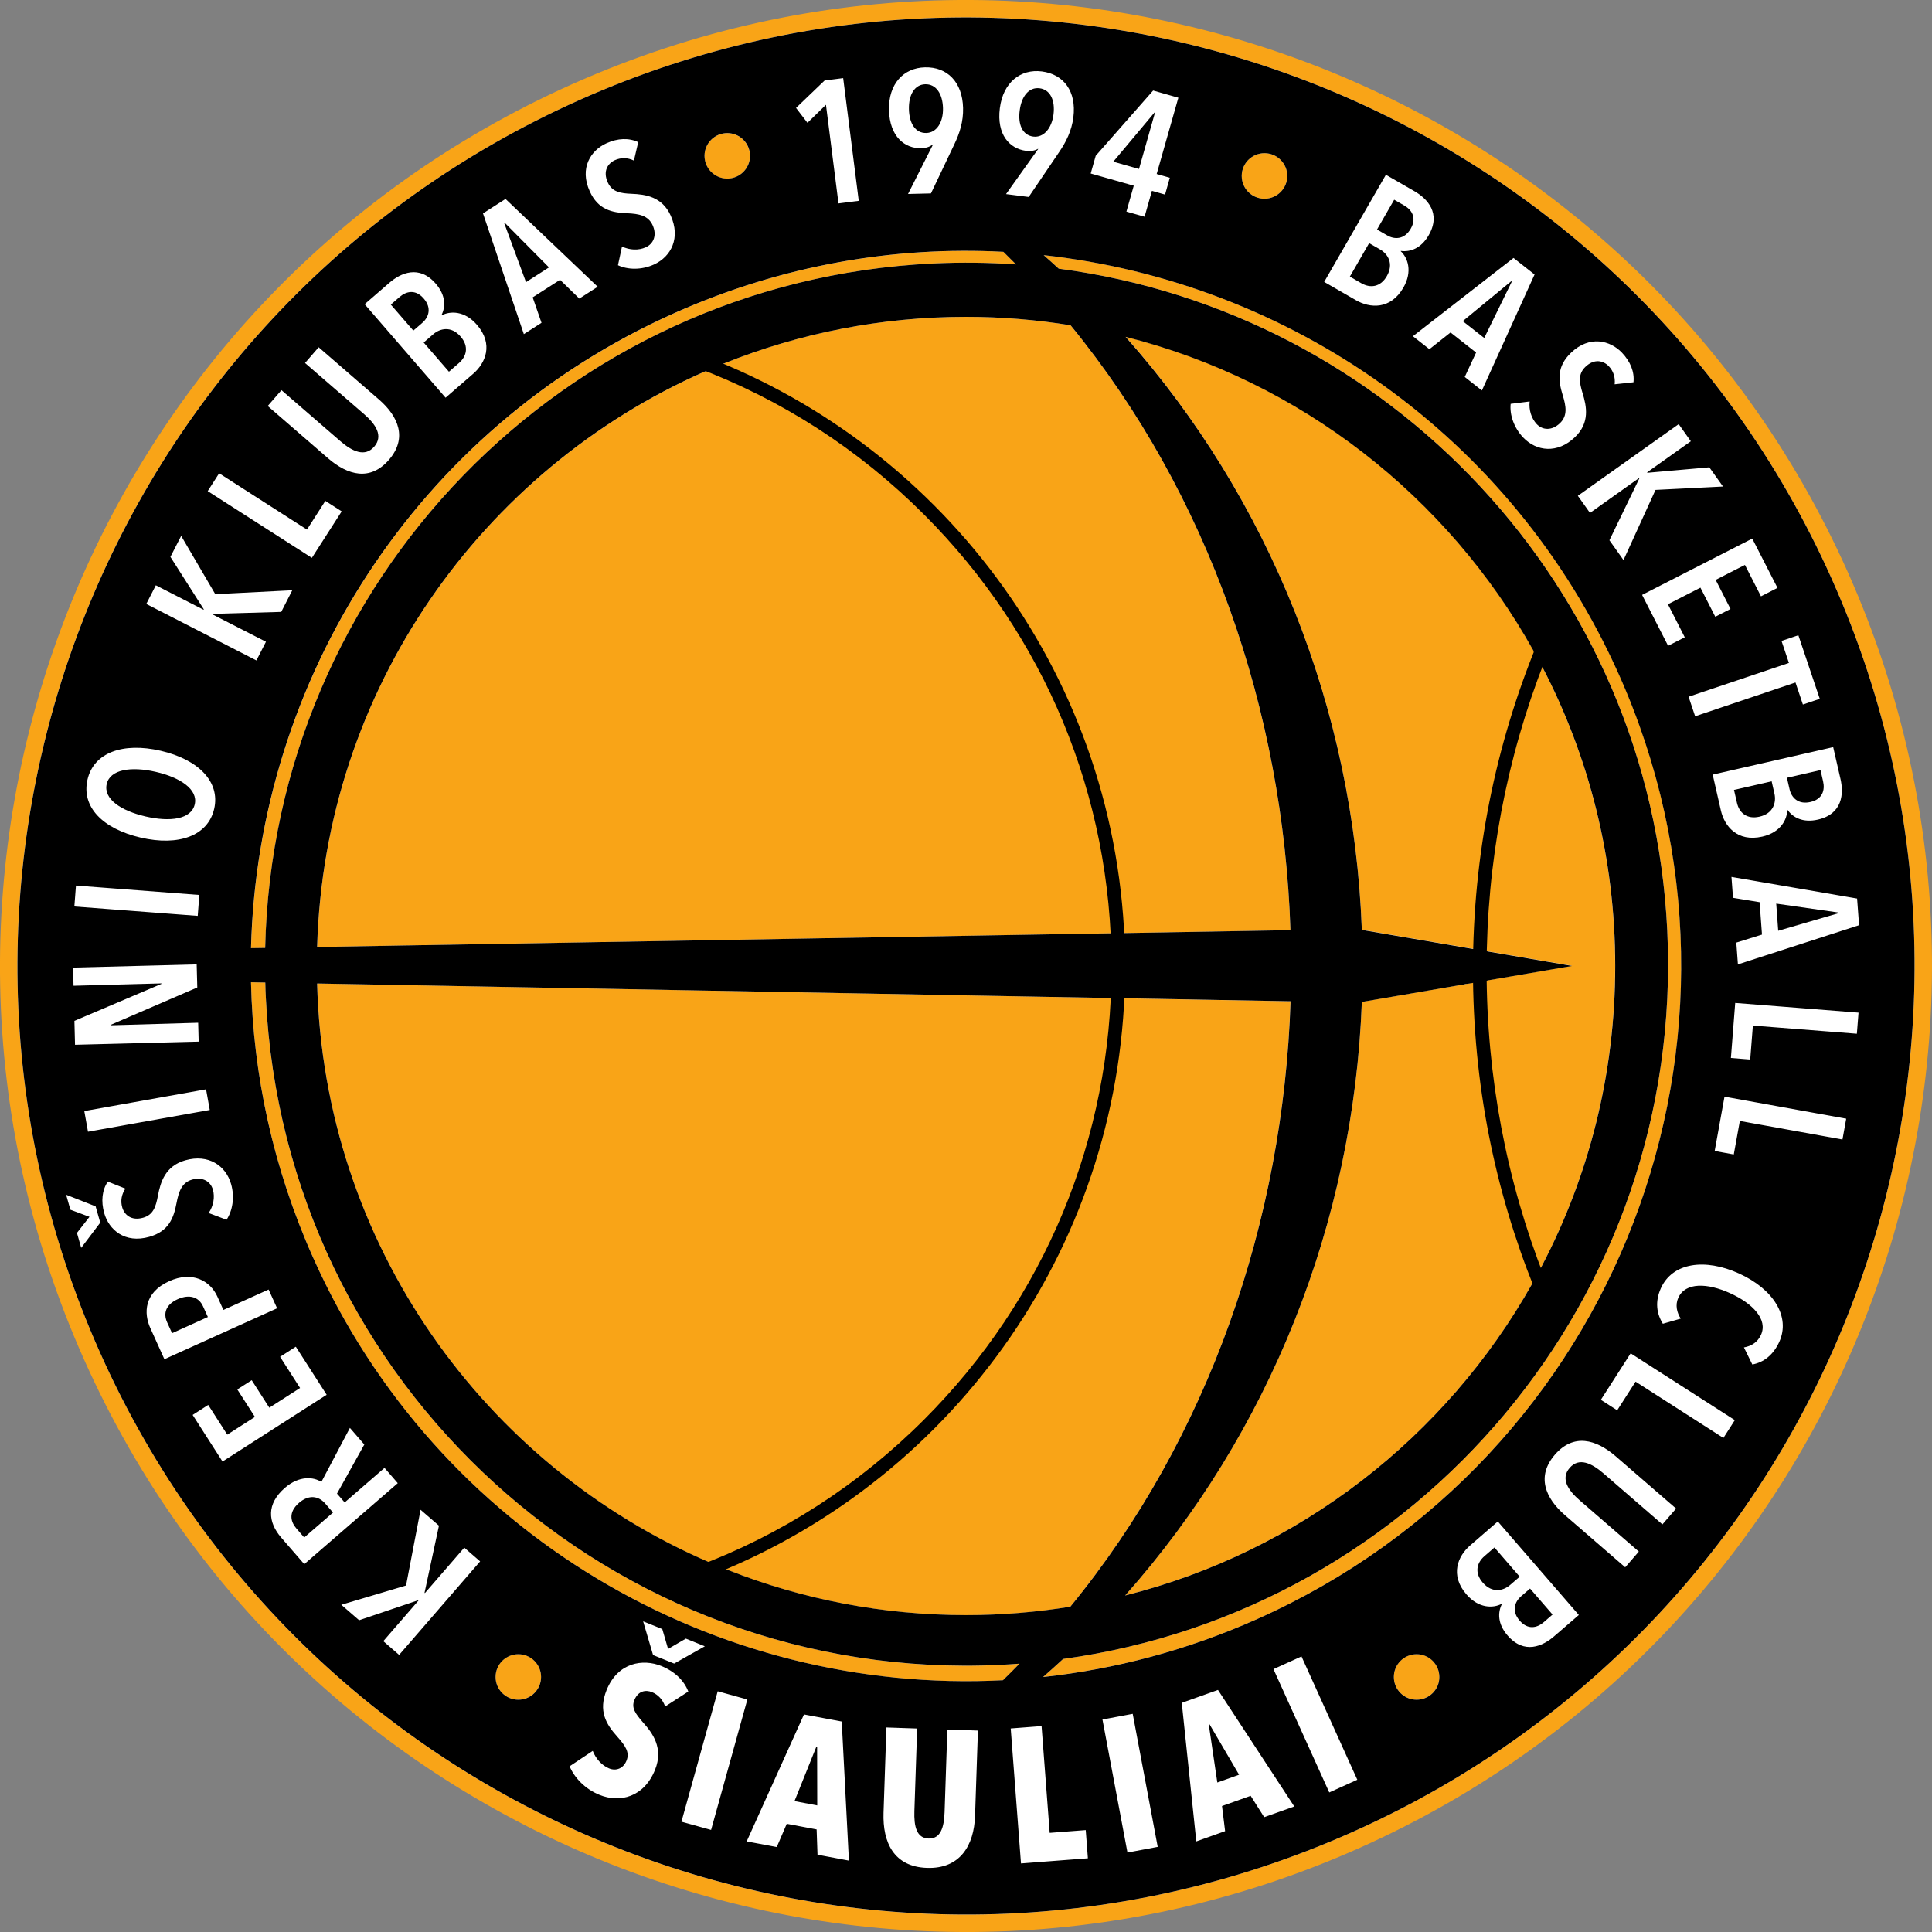 <?xml version="1.0" encoding="utf-8"?>
<!-- Generator: Adobe Illustrator 26.4.1, SVG Export Plug-In . SVG Version: 6.00 Build 0)  -->
<svg version="1.1" id="Layer_1" xmlns="http://www.w3.org/2000/svg" xmlns:xlink="http://www.w3.org/1999/xlink" x="0px" y="0px"
	 viewBox="0 0 3500 3500" style="enable-background:new 0 0 3500 3500;" xml:space="preserve">
<rect x="0" y="0" width="3500" height="3500" fill="#808080" stroke="none"/>
<style type="text/css">
	.st0{fill:#FFFFFF;}
	.st1{fill-rule:evenodd;clip-rule:evenodd;fill:#F9A417;}
</style>
<circle class="st0" cx="1750" cy="1750" r="1727.2"/>
<path d="M1678.1,240.9c19-0.5,30.8-19.8,30.2-45.1c-0.7-26.3-12.8-43.7-32.1-43.2c-19.3,0.5-30.2,19.1-29.6,45.1
	C1647.2,223.3,1658.1,241.4,1678.1,240.9L1678.1,240.9z"/>
<path d="M1871.8,247.4c18.8,2.4,33.5-14.9,36.7-40c3.3-26.1-6.1-45.1-25.2-47.5c-19.2-2.4-32.8,14.3-36,40.1
	C1843.9,225.3,1852,244.8,1871.8,247.4z"/>
<polygon points="2092.5,203.5 2091.9,203.3 2016.8,292.9 2063.4,306.1 "/>
<g>
	<g>
		<path class="st1" d="M1690.1,477.3c50.8-2.4,101-1.8,150.5,1.7c-7.6-7.7-15.2-15.3-22.9-22.8c-198.2-10.5-401.8,24.5-595.4,110.9
			c-471.2,210.2-755,667.1-767.5,1150.6l25.7-0.4C495.1,1056,1019.4,509.4,1690.1,477.3L1690.1,477.3z"/>
		<path class="st1" d="M1750,574c-638,0-1157.2,508-1175.5,1141.5l1763.3-30.4c-13.2-396.8-147.8-789.3-398.3-1095.8
			C1877.8,579.3,1814.5,574,1750,574L1750,574z"/>
		<path class="st1" d="M1750,2926c64.3,0,127.4-5.2,188.9-15.2c251-306.7,385.8-699.6,399-1096.8l-1763.4-32.3
			C591.2,2416.5,1111.1,2926,1750,2926z"/>
		<path class="st1" d="M2290.7,360c22.8,0,41.3-18.5,41.3-41.3s-18.5-41.2-41.3-41.2c-22.8,0-41.2,18.5-41.2,41.2
			C2249.5,341.5,2268,360,2290.7,360L2290.7,360z"/>
		<path class="st1" d="M1317.4,323.6c22.8,0,41.2-18.5,41.2-41.2s-18.5-41.2-41.2-41.2s-41.2,18.5-41.2,41.2
			C1276.2,305.1,1294.7,323.6,1317.4,323.6z"/>
		<path class="st1" d="M2926,1750c0-549.7-377.2-1011.3-886.9-1140.1c261.5,295,413.1,674.8,428,1074.4l380.9,65.3l-380.9,65.3
			c-14.9,400.1-166.8,780.2-428.8,1075.4C2548.4,2761.8,2926,2300,2926,1750L2926,1750z"/>
		<path class="st1" d="M3347.8,1037.2c-393.7-882.4-1428.1-1278.7-2310.6-885c-882.4,393.7-1278.7,1428.1-885,2310.6
			s1428.1,1278.7,2310.6,885C3345.2,2954.1,3741.4,1919.7,3347.8,1037.2L3347.8,1037.2z M2449.9,3319
			c-866.5,386.6-1882.3-2.5-2268.9-869.1S183.6,567.6,1050.1,181s1882.3,2.5,2268.9,869.1C3705.5,1916.6,3316.5,2932.4,2449.9,3319z
			"/>
		<path class="st1" d="M1890.8,462.2c9.2,8.1,18.3,16.3,27.3,24.5c597.9,78.6,1072.4,575.6,1102.3,1199.2
			c31.7,662.5-449.8,1230.7-1094.5,1319.5c-11.9,11-23.9,21.9-36.2,32.6c130.7-14.2,261.5-48.6,388.1-105.1
			c653.3-291.5,946.7-1057.4,655.3-1710.7C2738.6,786.5,2333.1,510.9,1890.8,462.2L1890.8,462.2z"/>
		<path class="st1" d="M481.6,1807.5c-0.4-9.2-0.7-18.4-1-27.5l-25.9-0.5c3.7,167,40,336.1,112.3,498.3
			c224.5,503.3,730.6,792.9,1249.9,766.2c10.1-9.9,20.1-19.9,30-30c-11.7,0.9-23.4,1.6-35.1,2.2
			C1110.7,3049.6,515.1,2508.5,481.6,1807.5L481.6,1807.5z"/>
		<path class="st1" d="M939,2996.7c-22.8,0-41.2,18.5-41.2,41.2c0,22.8,18.5,41.2,41.2,41.2c22.8,0,41.2-18.5,41.2-41.2
			C980.2,3015.1,961.7,2996.7,939,2996.7z"/>
		<path class="st1" d="M2566.3,2996.7c-22.8,0-41.2,18.5-41.2,41.2c0,22.8,18.5,41.2,41.2,41.2c22.8,0,41.2-18.5,41.2-41.2
			C2607.5,3015.1,2589.1,2996.7,2566.3,2996.7z"/>
	</g>
	<path d="M2689.1,2819.2c-13.9,12-18.3,30.1-3,47.8c17.2,19.9,37.5,14.8,49.5,4.4l17.5-15.1l-45.8-52.9L2689.1,2819.2L2689.1,2819.2
		z"/>
	<polygon points="1478.9,3164.3 1439.3,3262.9 1480.5,3270.7 1480.3,3164.6 	"/>
	<path d="M541.9,2722.4c-20.6,17.8-14.9,35.1-4.9,46.6l14.1,16.3l52.2-45.2l-14.1-16.3C577.2,2709.9,559.4,2707.3,541.9,2722.4z"/>
	<path d="M263.6,1479.1c44.7,10.3,82.9,5.2,89.2-22c6.2-26.8-25.8-48.5-70.6-58.8c-44.7-10.3-82.8-4.5-88.9,22
		C187.1,1447.4,218.9,1468.7,263.6,1479.1L263.6,1479.1z"/>
	<polygon points="3330.5,1654.4 3330.4,1653.1 3217.8,1637 3221.4,1686.2 	"/>
	<path d="M3279.7,1452.9c22.2-5.1,26.6-21.7,23-37.4l-4.7-20.4l-60.8,13.9l4.8,21C3245.4,1444.8,3257.5,1458,3279.7,1452.9
		L3279.7,1452.9z"/>
	<path d="M3187.4,1479.5c25.6-5.8,30.7-26.2,27.2-41.6l-5.1-22.5l-68.2,15.6l5.4,23.5C3150.7,1472.3,3164.6,1484.7,3187.4,1479.5
		L3187.4,1479.5z"/>
	<path d="M3319,1050.1C2932.4,183.6,1916.6-205.5,1050.1,181C183.6,567.6-205.5,1583.4,181,2449.9
		c386.6,866.5,1402.4,1255.6,2268.9,869.1S3705.5,1916.6,3319,1050.1L3319,1050.1z M3367.9,1676.1l-219.5,71l-2.9-39.5l46.5-14.5
		l-4.3-58.7l-48.2-7.9l-2.8-37.9l227.6,39.2L3367.9,1676.1L3367.9,1676.1z M3321,1353.5l13.3,58c5.9,25.9,4,63-41,73.3
		c-27.2,6.2-45.4-3.9-55-17.6l-0.6,0.1c0,17.2-11.8,40.7-45.1,48.3c-45.7,10.4-68.7-19.4-75.1-47.5l-14.8-64.8L3321,1353.5
		L3321,1353.5z M3257.9,1150.8l38.8,115.2l-30.6,10.3l-13.4-39.9l-181.8,61.2l-11.9-35.4l181.8-61.2l-13.4-39.9L3257.9,1150.8
		L3257.9,1150.8z M3220.1,1065l-29.9,15.3l-29.1-56.9l-53,27.1l26.9,52.7l-27.6,14.1l-26.9-52.7l-58.9,30.1l30.5,59.8l-30.2,15.4
		l-47.1-92.2l199.6-102L3220.1,1065L3220.1,1065z M1312.5,2841.9c-3.2-1.2-6.3-2.7-9.5-4.1c-0.4-0.1-0.7-0.3-1.2-0.5
		c-4.8-1.9-9.5-3.9-14.2-6c-0.1,0-0.1-0.1-0.2-0.1c0,0,0,0-0.1,0C877,2655.6,586.9,2253.2,574.5,1781.7l1437.1,26.3
		c0,0.1,0,0.2,0,0.4c1,0,2-0.1,3-0.1h1.8c4.9,0,9.5,1,14.1,2.3c1.1-0.1,2.2-0.2,3.4-0.2c1,0,1.9,0.1,2.9,0.1c0-0.7,0.1-1.4,0.1-2.1
		l301.1,5.5c-13.2,397.2-148,790.2-399,1096.8c-61.5,9.9-124.5,15.2-188.8,15.2c-151.9,0-297-28.8-430.3-81.3c0,0,0.1,0,0.1,0
		C1317.4,2843.8,1314.9,2842.9,1312.5,2841.9L1312.5,2841.9z M2784.6,1193c-2.4-6.8,3.6,4.9,4.4,6.2c1.3,2.3,2.8,5.3,4.3,8.3
		c0-0.1,0.1-0.3,0.2-0.4c84.7,162.4,132.6,347,132.6,542.9s-47.9,380.4-132.6,542.8c-0.1,0.3-0.2,0.5-0.4,0.8
		c-0.5,1-1.1,2.1-1.6,3.2c0-0.1-0.1-0.3-0.2-0.4c-0.7,1.1-1.3,2.2-2.1,3.3c-1.3,2.9-2.5,5.7-4,8.5c-3,5.6-6.6,11-9.6,16.6
		c0.1,0.2,0.2,0.4,0.2,0.6c-156,277.5-421.2,485.3-737.5,565c262-295.1,413.8-675.3,428.8-1075.3l184.9-31.7
		c0.9-0.3,1.8-0.6,2.7-0.7c2.2-0.4,4.3-0.6,6.4-0.8l7-1.2c1.3-0.4,2.5-0.7,3.9-1.1c7.1-2.2,14.9-2.6,22.4-2.9c0-0.2,0-0.3,0-0.5
		l153.6-26.3l-153.4-26.3c0-0.1,0-0.2,0-0.3c-3.7-0.3-7-1.1-10.2-2.1c-3.6-0.2-7-0.9-10.2-1.7c-1.6-0.1-3.2-0.2-4.8-0.5
		c0,0.1,0,0.2,0,0.3l-202.3-34.7c-14.9-399.7-166.4-779.5-428-1074.4c317.3,80.2,583.2,289.4,738.8,568.5c-0.1,0.3-0.2,0.6-0.3,0.9
		C2780.5,1183.5,2782.8,1188.1,2784.6,1193L2784.6,1193z M2337.8,1685.1c-587.3,10.1-1175,20.3-1763.3,30.4
		c13.4-466.2,298.2-864.4,701.9-1042.3c0.1,0,0.2,0.1,0.3,0.1c2.5-1.5,5.2-2.8,7.9-3.9c5.1-3.1,10.3-5.7,16.2-7.8
		c3.7-1.3,7.6-1.9,11.2-3.3C1447.5,604,1595.2,574,1750,574c64.5,0,127.8,5.3,189.5,15.3C2190.1,895.8,2324.7,1288.3,2337.8,1685.1
		L2337.8,1685.1z M1925.9,3005.4c644.7-88.8,1126.2-657,1094.5-1319.5C2990.5,1062.3,2515.9,565.3,1918,486.7
		c-9-8.3-18.1-16.4-27.3-24.5c442.4,48.8,847.8,324.3,1042.2,760.1c291.5,653.4-1.9,1419.3-655.3,1710.7
		c-126.5,56.5-257.3,90.9-388,105.1C1901.9,3027.3,1914,3016.4,1925.9,3005.4L1925.9,3005.4z M3063.1,799.4l-79.2,56.3l0.5,0.8
		l112.2-9.9l24.8,34.8l-122.3,6.1l-58,127.1l-25.5-35.9l54.1-111.8l-0.5-0.8l-88.8,63.1l-22-31l182.7-129.8L3063.1,799.4
		L3063.1,799.4z M2825.9,766.7c14-13.3,11.5-30.2,5-51.1c-7.9-25.7-11.3-51.3,15.2-76.6c33.4-31.9,70.8-22.5,92.2-0.1
		c15.5,16.3,22.9,35,20.9,53.6l-34.1,3.7c1.4-12.7-2.3-24-10.6-32.7c-9.8-10.3-26.3-14.3-42.3,1c-13.7,13.1-11.2,28.2-5.2,47.8
		c7.3,23.7,13.5,53.6-14,79.8c-31.6,30.2-69.6,25.7-93.6,0.5c-17-17.9-24.8-41.6-22.7-61l34.4-4.3c-1.7,15.2,3.1,30.7,12.9,41.1
		C2794.9,779.7,2811.7,780.3,2825.9,766.7L2825.9,766.7z M2780,497.3l-95.4,210.1l-31.1-24.5l20.6-44.2l-46.3-36.4l-38.3,30.3
		l-29.9-23.5l182.3-141.8L2780,497.3L2780,497.3z M2510.7,316.6l51.6,29.7c23.1,13.3,49,39.9,25.9,79.9
		c-13.9,24.1-33.7,30.6-50.3,28.4l-0.3,0.5c12.6,11.7,21.8,36.3,4.8,65.9c-23.4,40.6-60.9,37.3-85.9,22.9l-57.6-33.2L2510.7,316.6
		L2510.7,316.6z M2290.7,277.5c22.8,0,41.3,18.5,41.3,41.2c0,22.8-18.5,41.3-41.3,41.3s-41.2-18.5-41.2-41.3
		C2249.5,295.9,2268,277.5,2290.7,277.5L2290.7,277.5z M1985,282.2L2089,164l45.7,13l-39.3,138.2l23.8,6.8l-8.6,30.5l-23.8-6.8
		l-13.3,46.9l-32.9-9.3l13.3-46.9l-78-22.1L1985,282.2L1985,282.2z M1811.3,196c5.9-46.8,37.5-71.5,76.1-66.6
		c39.6,5,63.1,36.1,57.1,83.2c-3.1,24.2-13,44.3-25.9,63.1l-55,81.1l-41.1-5.2l58.2-81.6l-0.3-0.4c-6.2,3.7-14,4.6-21.8,3.6
		C1829.1,269.4,1805.2,244,1811.3,196L1811.3,196z M1675.7,122c39.9-1,67.8,26.1,69,73.6c0.6,24.4-6.1,45.7-16.1,66.3l-42.1,88.5
		l-41.5,1l45.2-89.5l-0.3-0.3c-5.6,4.6-13.1,6.7-21,6.9c-29.7,0.7-57.2-20.7-58.4-69.1C1609.3,152.1,1636.8,122.9,1675.7,122
		L1675.7,122z M1493.9,145.8l33.6-4.3l28.2,222.3l-36.7,4.7l-22.7-178.7l-33.5,32.7l-20.7-27L1493.9,145.8L1493.9,145.8z
		 M1317.5,241.1c22.8,0,41.2,18.5,41.2,41.2c0,22.8-18.5,41.2-41.2,41.2s-41.2-18.5-41.2-41.2S1294.7,241.1,1317.5,241.1z
		 M1817.7,456.2c7.7,7.5,15.4,15.2,22.9,22.8c-49.5-3.5-99.7-4.1-150.5-1.7c-670.7,32.1-1195,578.7-1209.7,1239.9l-25.7,0.4
		c12.4-483.5,296.3-940.4,767.5-1150.6C1416,480.6,1619.5,445.6,1817.7,456.2z M1098.7,259.5c20.5-9.3,40.6-10,57.5-2l-7.8,33.4
		c-11.5-5.6-23.4-5.7-34.4-0.8c-13,5.9-22.2,20.1-13,40.3c7.8,17.3,22.9,19.9,43.4,20.7c24.7,1,55.1,5,70.7,39.6
		c18,39.8,1.2,74.1-30.5,88.5c-22.5,10.2-47.4,9.6-65.1,1.3l7.3-33.9c13.8,6.6,30,7.3,43,1.4c14.4-6.5,20.6-22.1,12.5-40
		c-8-17.6-24.7-20.8-46.6-21.7c-26.9-1.1-52.2-6.3-67.3-39.7C1049.2,304.4,1070.4,272.2,1098.7,259.5L1098.7,259.5z M915.8,360.4
		l167,159.1l-33.3,21.4l-34.9-34L965,538.7l16,46.1l-32,20.5L875,386.6L915.8,360.4L915.8,360.4z M705.5,512.2
		c20.1-17.4,53.8-33.2,84,1.8c18.2,21.1,17.9,41.9,10.3,56.8l0.4,0.5c15.2-8.1,41.5-8.7,63.8,17.1c30.7,35.4,15.2,69.7-6.6,88.6
		l-50.2,43.5L660.6,551.1L705.5,512.2L705.5,512.2z M509.9,706.8l106.7,92.4c21.3,18.4,44.3,29.6,61.3,10
		c17-19.6,2.7-40.8-18.6-59.2l-106.7-92.4l24.7-28.5l109.3,94.7c35.6,30.9,51.7,70.4,17.9,109.3c-33.8,39-74.5,28-110.2-2.9
		L485,735.5L509.9,706.8L509.9,706.8z M397,857.4l159.1,102l33.3-52l29.6,19l-54,84.2L376.3,889.7L397,857.4L397,857.4z
		 M282.3,1060.3l86.5,44.3l0.4-0.8l-60.5-95l19.5-38l61.8,105.6l139.5-7.1l-20,39.2l-124.2,3.6l-0.4,0.9l96.9,49.6l-17.3,33.8
		L265,1094.1L282.3,1060.3L282.3,1060.3z M158.5,1412.3c11.2-48.7,63.8-68.1,132.6-52.2c68.8,15.9,108.1,56.5,96.9,105.2
		c-11.3,49-64.4,68-133.2,52.1C186,1501.4,147.1,1461.9,158.5,1412.3L158.5,1412.3z M380,2010.8l-220.6,39.4l-6.7-37.4l220.6-39.4
		L380,2010.8z M137.6,1604.3l223.5,17l-2.9,37.9l-223.5-17L137.6,1604.3L137.6,1604.3z M356.3,1747.1l1.1,41.8l-156.6,67.6l0,0.9
		l158.2-4.6l0.9,34.2l-224,5.7l-1.1-43.3l157.6-67l0-0.9l-159.2,4.3l-0.8-32.9L356.3,1747.1L356.3,1747.1z M147.1,2260.6l-7.7-27.1
		l22.7-29.1l-34.6-12.9l-7.7-27.1l53.4,21l8.4,29.5L147.1,2260.6L147.1,2260.6z M188.8,2197.7c-6.1-21.6-3.9-41.7,6.5-57.1
		l31.9,12.7c-7.2,10.6-9.1,22.3-5.8,33.9c3.9,13.7,16.6,24.9,37.9,18.8c18.3-5.2,23-19.7,26.8-39.9c4.6-24.3,13-53.7,49.6-64.1
		c42-11.9,73.5,9.7,83,43.2c6.8,23.8,2.5,48.3-8.3,64.5l-32.4-12.2c8.6-12.6,11.6-28.6,7.7-42.3c-4.3-15.2-18.9-23.6-37.7-18.2
		c-18.6,5.3-24.2,21.4-28.3,42.9c-5,26.4-13.9,50.7-49.2,60.7C225.9,2253.3,197.2,2227.5,188.8,2197.7L188.8,2197.7z M272.3,2405.9
		c-12-26.5-11.9-64.1,34.2-84.9c41.8-18.9,74.3-0.9,87.3,27.9l10.9,24.2l81.9-37l15.4,34l-204.2,92.3L272.3,2405.9L272.3,2405.9z
		 M349,2563.3l28.2-18.1l34.5,53.8l50.1-32.1l-31.9-49.8l26.1-16.7l31.9,49.8l55.7-35.7l-36.2-56.5l28.5-18.3l55.9,87.1
		l-188.7,120.9L349,2563.3L349,2563.3z M509.4,2785.4c-24.2-28-27.1-60.7,6.7-90c26.3-22.8,52.4-19.8,66.1-10.7l51.7-97.9l26.1,30.1
		l-49.5,88.9l13.9,16l72.2-62.6l24,27.7l-169.4,146.7L509.4,2785.4L509.4,2785.4z M723.1,2998l-28.7-24.9l63.6-73.4l-0.7-0.6
		l-106.7,36.1l-32.3-28l117.3-34.9l26.3-137.2l33.3,28.8l-26.1,121.5l0.7,0.6l71.3-82.3l28.7,24.9L723.1,2998L723.1,2998z
		 M939,3079.2c-22.8,0-41.2-18.5-41.2-41.2c0-22.8,18.5-41.2,41.2-41.2c22.8,0,41.2,18.5,41.2,41.2
		C980.2,3060.7,961.8,3079.2,939,3079.2z M1181.2,3065.5c-11.6-4.7-25.2-2.3-32,14.4c-5.7,14.1,1.5,24.1,16,40.8
		c16.7,18.7,37.4,46.1,21.4,85.6c-19.8,49.1-63.2,60.4-100.5,45.3c-27.3-11-46.3-32.5-54.2-51.8l41.9-27.9
		c5.5,14.2,16.6,26.5,29.7,31.8c12.5,5.1,25.7,0.3,31.5-14.2c6-14.8-1.6-26.4-17.3-44c-19.8-22.2-34.1-45.9-18.8-83.8
		c20.4-50.4,66-57,99.1-43.6c24.7,10,41.5,26.8,48.9,46.3l-42,27.1C1201,3079.4,1192.1,3069.9,1181.2,3065.5L1181.2,3065.5z
		 M1165.1,2937.2l34.7,14l10.5,36l32.2-18.7l34.4,13.9l-55.6,31.3l-38.2-15.4L1165.1,2937.2L1165.1,2937.2z M1234.5,3300.2
		l65.7-236.3l53.7,14.9l-65.7,236.3L1234.5,3300.2z M1481,3360l-1.6-45.8l-54.1-10.2l-18.1,42.1l-54.5-10.2l103.8-230l68.4,12.8
		l13,252L1481,3360L1481,3360z M1766.4,3289.4c-1.8,54-27.2,96.5-87,94.5c-59.9-2-80.6-45.7-78.8-100l5.2-154.4l55.7,1.9l-5,149.6
		c-0.9,27.7,3.9,49,25.7,49.7s28.1-20.2,29-47.9l5-149.6l55.4,1.9L1766.4,3289.4L1766.4,3289.4z M567,2277.8
		c-72.3-162.1-108.6-331.2-112.3-498.3l25.9,0.5c0.2,9.2,0.5,18.3,1,27.5c33.6,701.1,629.1,1242.2,1330.2,1208.6
		c11.8-0.6,23.5-1.3,35.1-2.2c-9.8,10.1-19.8,20.1-30,30C1297.6,3070.7,791.6,2781.1,567,2277.8L567,2277.8z M1849.6,3375.8
		l-18.6-244.5l55.9-4.3l14.7,193.4l65.3-5l3.9,51.1L1849.6,3375.8L1849.6,3375.8z M2042.5,3356.1l-45.3-241l54.8-10.3l45.3,241
		L2042.5,3356.1L2042.5,3356.1z M2290.2,3292l-24.5-38.7l-51.9,18.5l5.6,45.5l-52.2,18.6l-26.3-251l65.6-23.4l138.2,211.1
		L2290.2,3292L2290.2,3292z M2408.1,3247.2L2307,3023.8l50.8-23l101.1,223.4L2408.1,3247.2L2408.1,3247.2z M2566.3,3079.2
		c-22.8,0-41.2-18.5-41.2-41.2c0-22.8,18.5-41.2,41.2-41.2c22.8,0,41.2,18.5,41.2,41.2C2607.6,3060.7,2589.1,3079.2,2566.3,3079.2z
		 M2815.1,2964.6c-20.1,17.4-53.8,33.2-84-1.8c-18.2-21-17.9-41.9-10.3-56.8l-0.4-0.5c-15.2,8.1-41.5,8.7-63.8-17.1
		c-30.7-35.4-15.2-69.8,6.6-88.6l50.2-43.5l146.8,169.4L2815.1,2964.6L2815.1,2964.6z M3011.6,2761.6l-106.7-92.4
		c-21.3-18.4-44.3-29.6-61.3-10c-17,19.6-2.7,40.8,18.6,59.2l106.7,92.4l-24.7,28.5l-109.4-94.7c-35.6-30.9-51.7-70.3-18-109.3
		c33.8-39,74.5-28,110.2,2.9l109.4,94.7L3011.6,2761.6L3011.6,2761.6z M3122.1,2605l-159.1-102l-33.3,51.9l-29.6-19l54-84.2
		l188.7,121L3122.1,2605z M3223.4,2430.8c-10.6,23.4-28,37.3-48.9,41.1l-15.2-30.9c14.8-2.7,25.1-10.2,30.9-22.8
		c12.6-27.7-14.6-56.7-56.1-75.5c-40.9-18.6-80.9-20-93.7,8.3c-6,13.3-2.5,27,4.4,37.8l-32.4,9.3c-11-17.9-14.8-39.4-3.5-64.5
		c20.9-46.1,79.4-54.7,141.4-26.6C3212.8,2335.3,3244,2385.3,3223.4,2430.8L3223.4,2430.8z M3337.8,2064.3l-185.9-33.6l-11,60.7
		l-34.6-6.3l17.8-98.4l220.5,39.9L3337.8,2064.3z M3363.9,1872.7l-188.4-14.8l-4.8,61.5l-35-2.8l7.8-99.7l223.4,17.6L3363.9,1872.7
		L3363.9,1872.7z"/>
	<path d="M321.7,2353.7c-21.6,9.8-26.2,25.8-18.9,41.9l8.9,19.6l64.9-29.3l-8.9-19.6C360.3,2350.1,343.6,2343.8,321.7,2353.7
		L321.7,2353.7z"/>
	<path d="M2512.4,500.2c13.1-22.8,1.6-40.3-12.1-48.2l-20-11.5l-34.9,60.6l20.8,12C2482.2,522.3,2500.7,520.5,2512.4,500.2
		L2512.4,500.2z"/>
	<path d="M767.6,540.8c-14.9-17.2-31.6-13.3-43.8-2.7l-15.8,13.7l40.8,47.1l16.3-14.1C776.6,574.9,782.6,558,767.6,540.8
		L767.6,540.8z"/>
	<polygon points="994.5,484.4 914.5,403.7 913.5,404.4 952.9,511.1 	"/>
	<path d="M2753,2935.9c14.9,17.2,31.6,13.3,43.8,2.7l15.8-13.7l-40.8-47.1l-16.3,14.1C2744,2901.9,2738,2918.7,2753,2935.9
		L2753,2935.9z"/>
	<path d="M2555.6,414.4c11.4-19.8,2.1-34.2-11.8-42.2l-18.1-10.4l-31.1,54l18.6,10.7C2526.3,434.1,2544.2,434.2,2555.6,414.4z"/>
	<polygon points="2738.7,510.3 2737.7,509.5 2649.9,581.8 2688.8,612.3 	"/>
	<path d="M831.5,657.6c13.9-12,18.3-30.1,3-47.8c-17.2-19.9-37.5-14.8-49.5-4.4l-17.5,15.1l45.8,52.9L831.5,657.6L831.5,657.6z"/>
	<polygon points="2189.8,3124 2205.3,3229.2 2244.7,3215.1 2191.1,3123.6 	"/>
	<path d="M1674,932.1c219,219,339.6,510.2,339.6,819.8S1893,2352.8,1674,2571.8c-119,119-259.3,208.9-412.4,266.2
		c11.6,4.4,23.3,8.5,35.1,12.5c434.7-175.3,741.5-601.1,741.5-1098.6s-306.8-923.3-741.5-1098.6c-11.8,4-23.5,8.2-35.1,12.5
		C1414.7,723.2,1555,813.1,1674,932.1L1674,932.1z"/>
	<path d="M2790.8,2321.5c2.3-2.4,4.8-4.7,7.2-7c-68.9-175.5-104.9-364-104.9-558.2s36.1-382.6,104.8-558c-5.3-9.6-10-19.3-14.4-29.2
		c-74.1,181.1-115.1,379.4-115.1,587.2s39.6,399.3,111.4,578C2783.1,2330,2786.8,2325.7,2790.8,2321.5L2790.8,2321.5z"/>
</g>
</svg>
